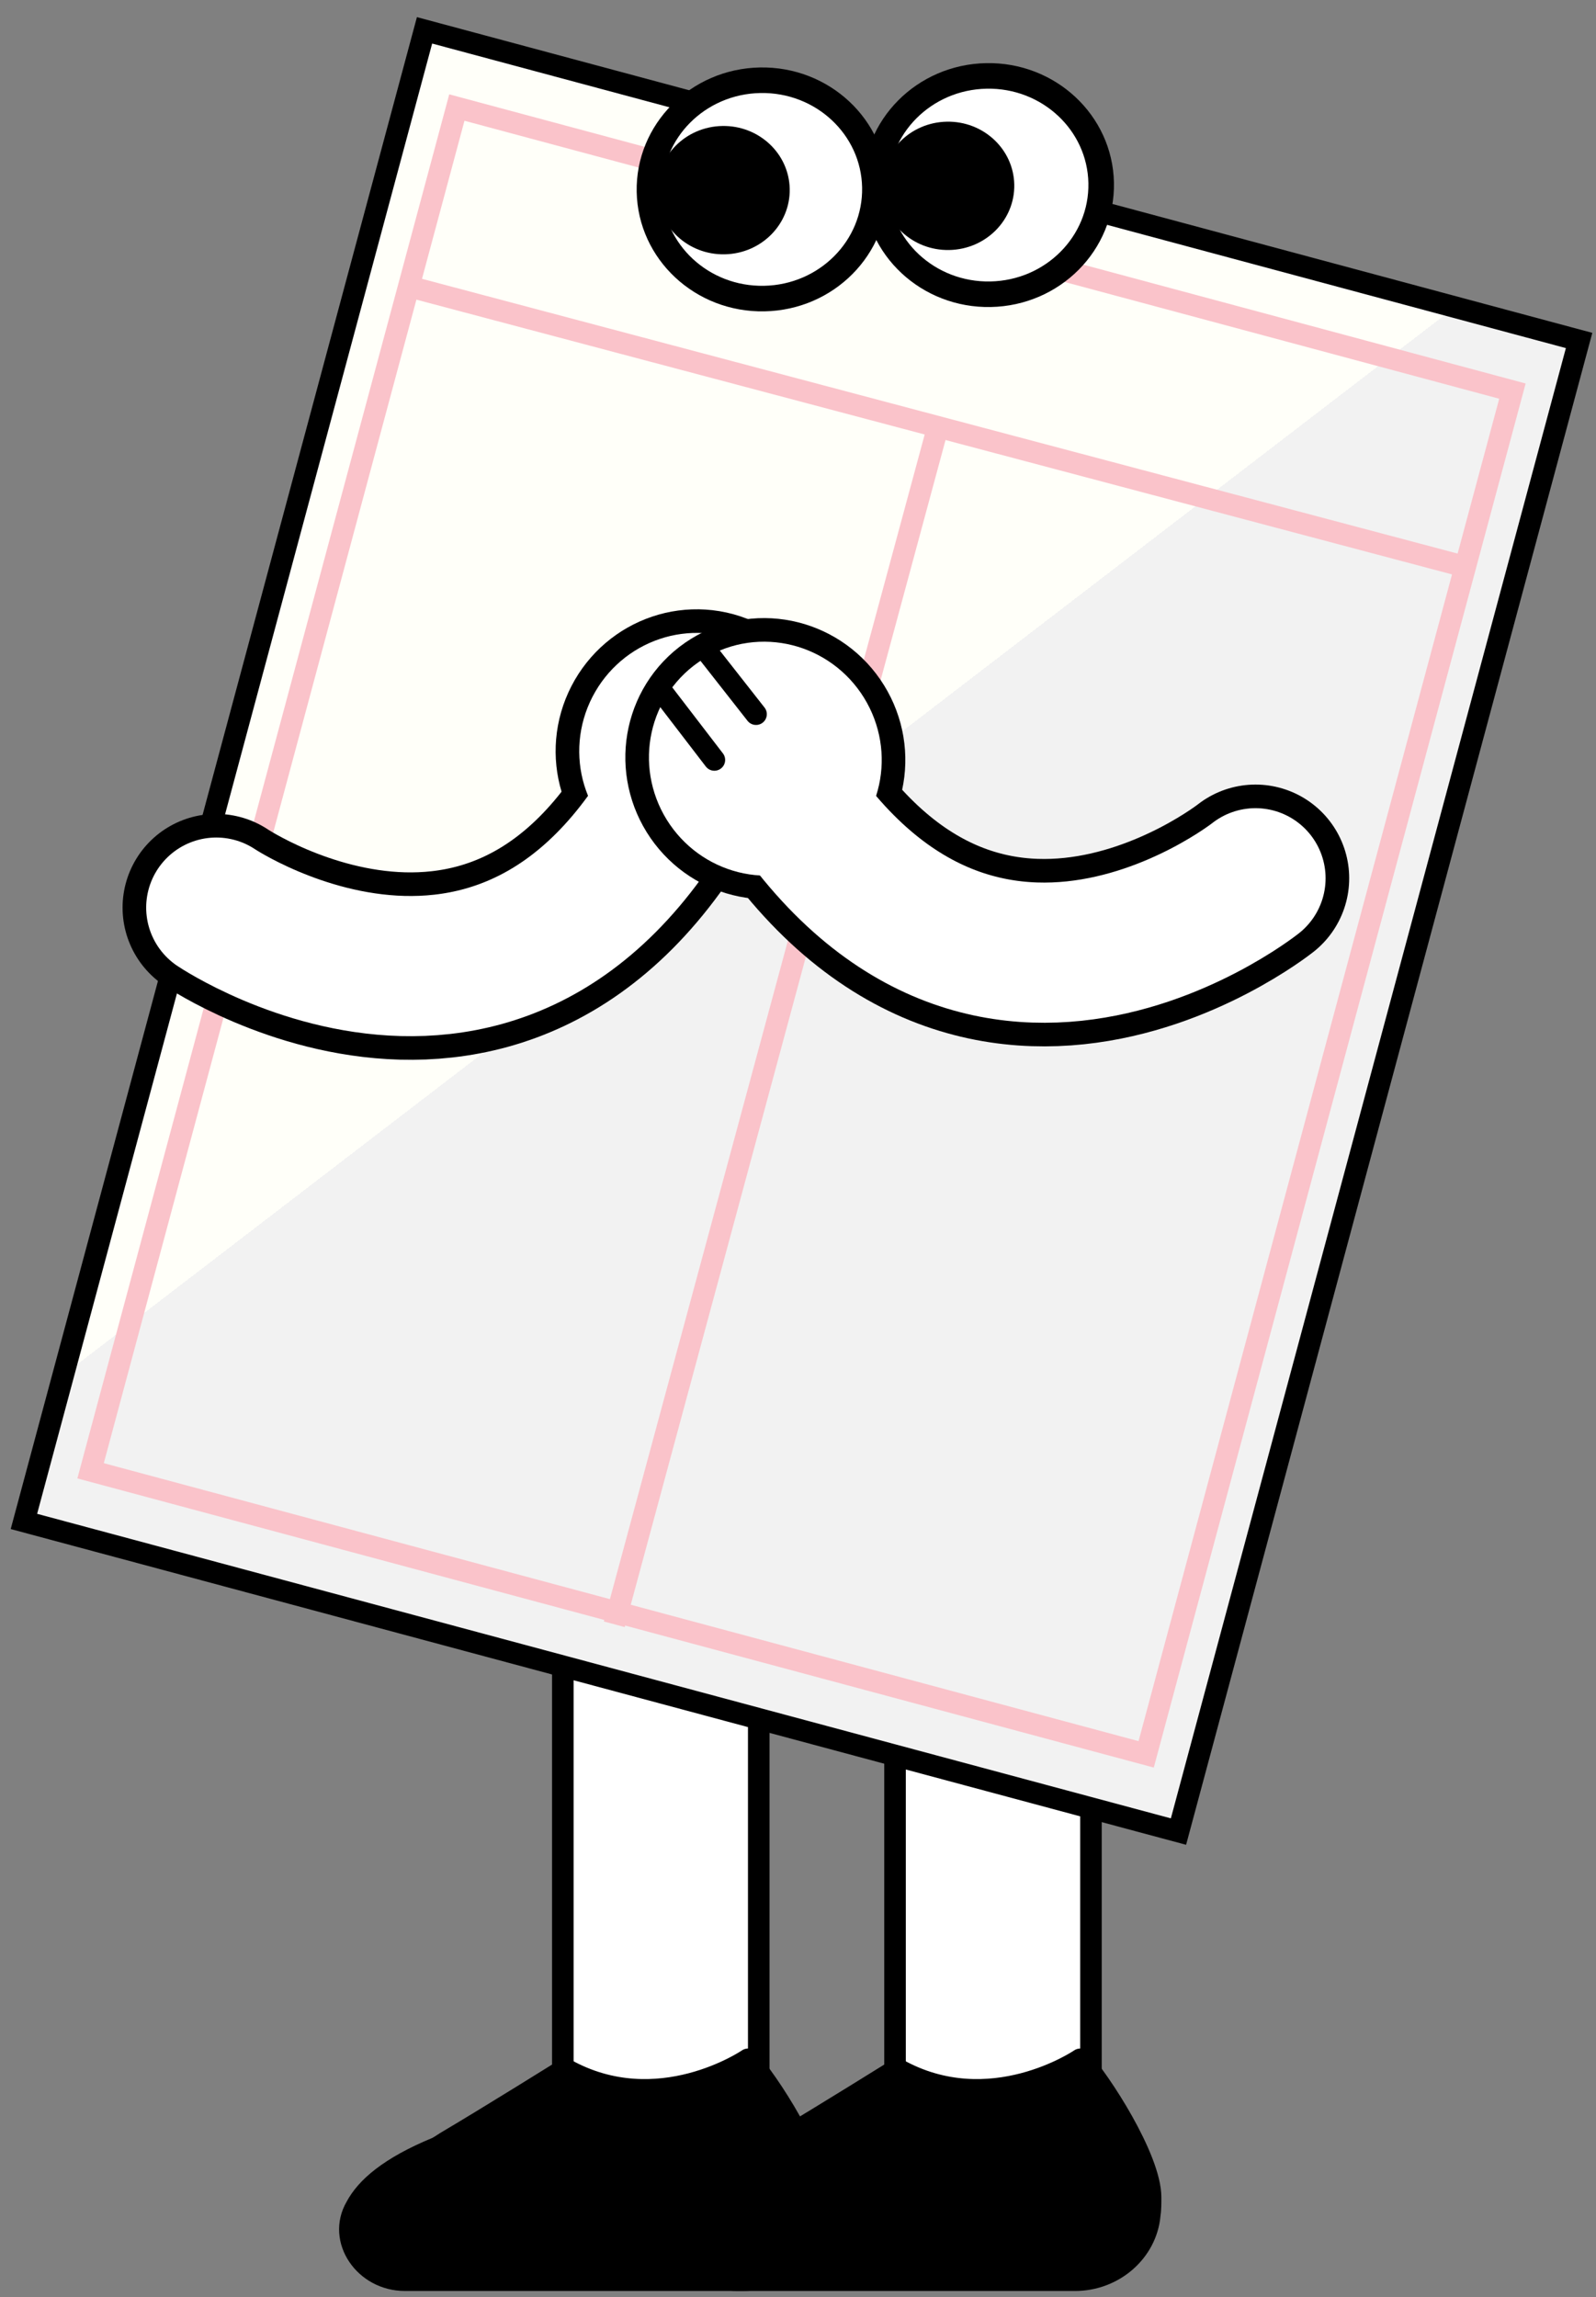 <svg width="148" height="213" viewBox="0 0 148 213" fill="none" xmlns="http://www.w3.org/2000/svg">
<rect x="0" y="0" width="148" height="213" fill="#808080" stroke="none"/>
<rect x="52.192" y="151.23" width="18.168" height="45.814" fill="white" stroke="black" stroke-width="2"/>
<rect x="82.998" y="157.549" width="18.168" height="39.495" fill="white" stroke="black" stroke-width="2"/>
<path d="M109.283 169.843L146.433 31.573L39.368 2.813L2.218 141.083L109.283 169.843Z" fill="url(#paint0_linear_1431_4040)" stroke="black" stroke-width="2" stroke-miterlimit="10"/>
<path d="M106.286 162.682L140.25 36.268L42.365 9.973L8.4 136.388L106.286 162.682Z" stroke="#FAC3CA" stroke-width="2" stroke-miterlimit="10"/>
<line x1="86.965" y1="39.62" x2="56.965" y2="150.62" stroke="#FAC3CA" stroke-width="2"/>
<path d="M20.055 84.164C20.055 84.164 50.744 104.797 66.197 65.571" stroke="black" stroke-width="17.378" stroke-linecap="round" stroke-linejoin="round"/>
<path d="M68.279 71.493C67.169 73.646 64.575 74.52 62.486 73.445C60.397 72.371 59.605 69.754 60.715 67.601C61.826 65.448 64.42 64.574 66.509 65.649C68.597 66.724 69.39 69.34 68.279 71.493Z" stroke="black" stroke-width="17.378" stroke-linecap="round" stroke-linejoin="round"/>
<path d="M20.055 84.164C20.055 84.164 50.744 104.797 66.197 65.571" stroke="white" stroke-width="13" stroke-linecap="round"/>
<path d="M68.279 71.493C67.169 73.646 64.575 74.52 62.486 73.445C60.397 72.371 59.605 69.754 60.715 67.601C61.826 65.448 64.42 64.574 66.509 65.649C68.597 66.724 69.39 69.34 68.279 71.493Z" fill="white" stroke="white" stroke-width="13"/>
<path d="M68.992 59.416L65.035 65.367" stroke="black" stroke-width="2" stroke-linecap="round" stroke-linejoin="round"/>
<path d="M73.538 62.642L69.219 69.295" stroke="black" stroke-width="2" stroke-linecap="round" stroke-linejoin="round"/>
<path d="M37.543 211.443H68.888C72.468 211.443 75.491 208.808 75.809 205.419C75.889 204.892 75.889 204.365 75.889 203.763C75.889 200.148 71.195 192.919 69.365 190.961C69.365 190.961 61.012 196.684 52.42 191.865C52.42 191.865 45.419 196.233 41.601 198.492C41.203 198.717 40.805 199.019 40.487 199.169C36.111 200.977 33.963 202.859 33.009 204.666C31.259 207.678 33.804 211.443 37.543 211.443Z" fill="black" stroke="black" stroke-width="2" stroke-miterlimit="10" stroke-linecap="round" stroke-linejoin="round"/>
<path d="M68.342 211.443H99.693C103.274 211.443 106.298 208.808 106.616 205.419C106.696 204.892 106.696 204.365 106.696 203.763C106.696 200.148 102.001 192.919 100.171 190.961C100.171 190.961 91.816 196.684 83.222 191.865C83.222 191.865 76.22 196.233 72.4 198.492C72.002 198.717 71.605 199.019 71.286 199.169C66.91 200.977 64.761 202.859 63.806 204.666C62.056 207.678 64.682 211.443 68.342 211.443Z" fill="black" stroke="black" stroke-width="2" stroke-miterlimit="10" stroke-linecap="round" stroke-linejoin="round"/>
<line x1="37.256" y1="26.392" x2="135.256" y2="52.392" stroke="#FAC3CA" stroke-width="2"/>
<path d="M70.871 27.687C76.644 27.577 81.237 22.955 81.13 17.364C81.023 11.774 76.257 7.331 70.484 7.441C64.712 7.552 60.119 12.174 60.226 17.765C60.333 23.355 65.099 27.798 70.871 27.687Z" fill="white" stroke="black" stroke-width="2.37" stroke-miterlimit="10"/>
<path d="M91.855 27.285C97.627 27.175 102.22 22.553 102.113 16.962C102.006 11.372 97.24 6.929 91.468 7.04C85.695 7.15 81.102 11.772 81.209 17.363C81.316 22.953 86.082 27.396 91.855 27.285Z" fill="white" stroke="black" stroke-width="2.37" stroke-miterlimit="10"/>
<path d="M88.025 23.184C91.418 23.119 94.118 20.403 94.055 17.117C93.992 13.831 91.191 11.219 87.798 11.284C84.405 11.349 81.705 14.066 81.768 17.352C81.831 20.638 84.632 23.25 88.025 23.184Z" fill="black"/>
<path d="M67.201 23.583C70.594 23.518 73.294 20.801 73.231 17.515C73.168 14.229 70.367 11.618 66.974 11.683C63.581 11.748 60.881 14.464 60.944 17.75C61.007 21.037 63.808 23.648 67.201 23.583Z" fill="black"/>
<path d="M116.424 81.442C116.424 81.442 87.448 104.417 68.967 66.524" stroke="black" stroke-width="17.378" stroke-linecap="round" stroke-linejoin="round"/>
<path d="M67.353 72.59C68.63 74.649 71.284 75.317 73.282 74.082C75.28 72.846 75.865 70.176 74.589 68.117C73.313 66.058 70.659 65.389 68.66 66.625C66.662 67.86 66.077 70.53 67.353 72.59Z" stroke="black" stroke-width="17.378" stroke-linecap="round" stroke-linejoin="round"/>
<path d="M116.424 81.442C116.424 81.442 87.448 104.417 68.967 66.524" stroke="white" stroke-width="13" stroke-linecap="round"/>
<path d="M67.353 72.59C68.63 74.649 71.284 75.317 73.282 74.082C75.28 72.846 75.865 70.176 74.589 68.117C73.313 66.058 70.659 65.389 68.66 66.625C66.662 67.86 66.077 70.53 67.353 72.59Z" fill="white" stroke="white" stroke-width="13"/>
<path d="M65.696 60.604L70.108 66.227" stroke="black" stroke-width="2" stroke-linecap="round" stroke-linejoin="round"/>
<path d="M61.416 64.177L66.244 70.471" stroke="black" stroke-width="2" stroke-linecap="round" stroke-linejoin="round"/>
<defs>
<linearGradient id="paint0_linear_1431_4040" x1="36" y1="15.32" x2="113.369" y2="116.149" gradientUnits="userSpaceOnUse">
<stop offset="0.556" stop-color="#FFFFF9"/>
<stop offset="0.556" stop-color="#F2F2F2"/>
</linearGradient>
</defs>
</svg>
